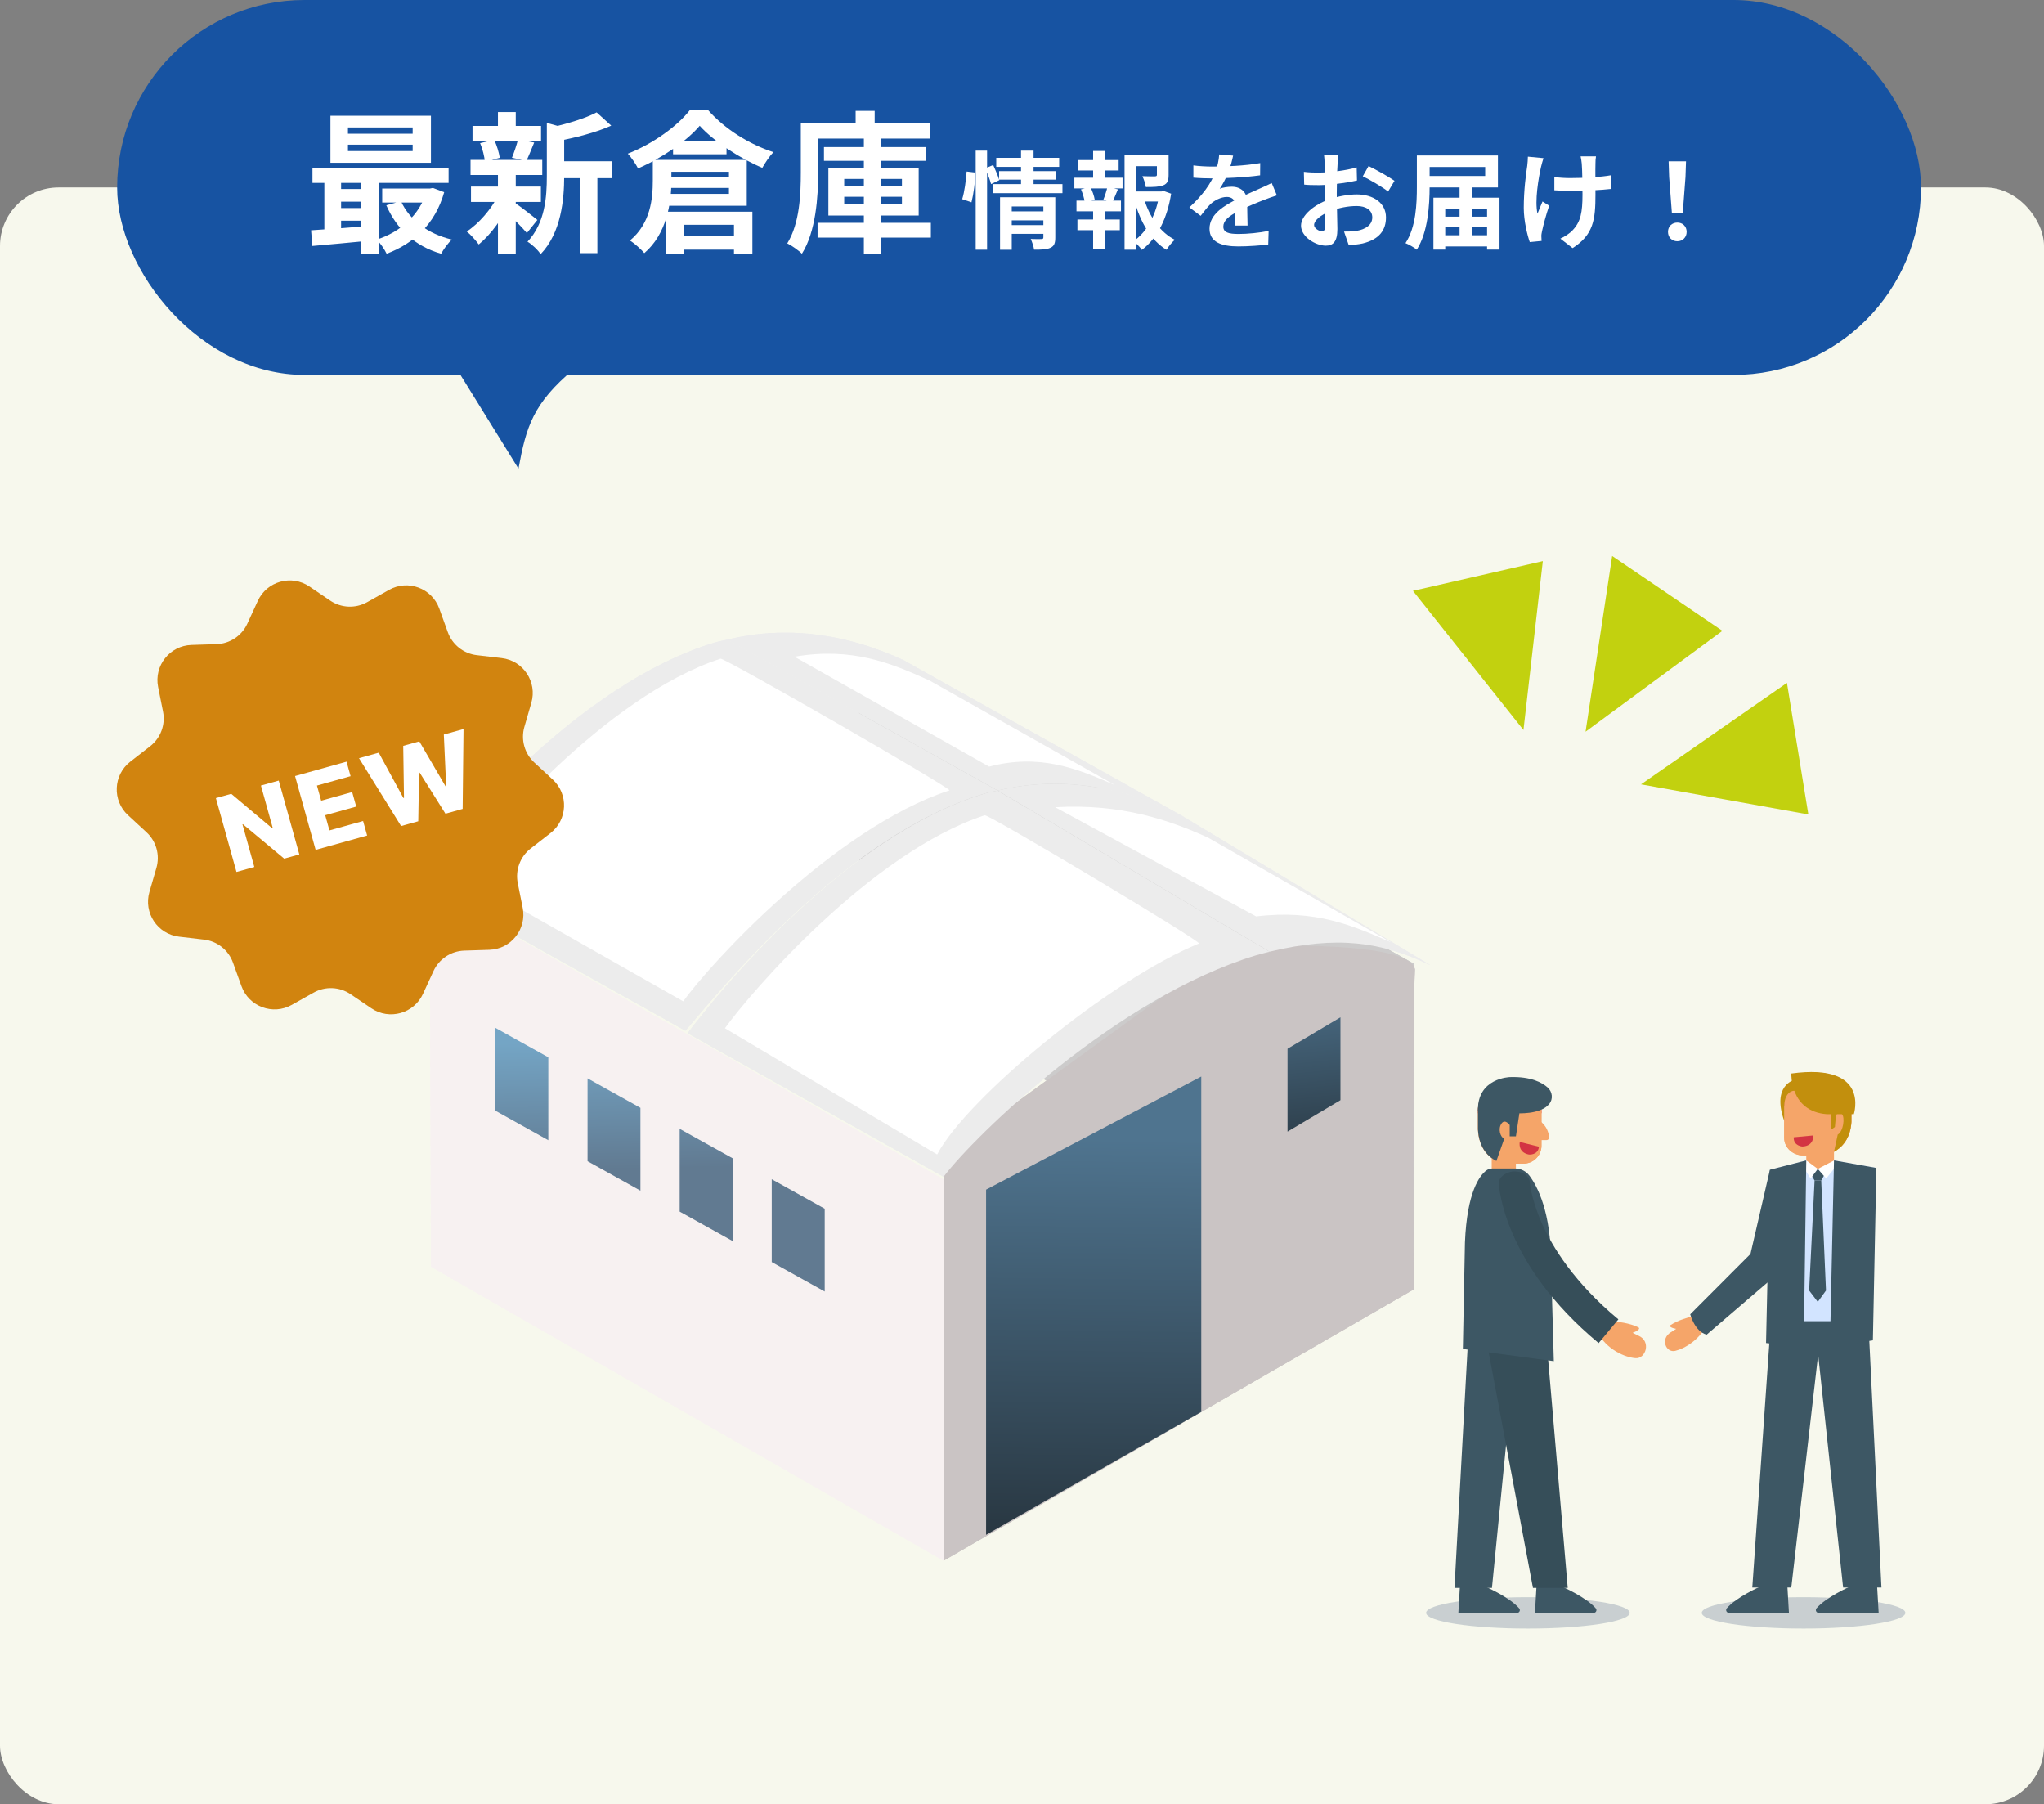 <svg width="349" height="308" viewBox="0 0 349 308" fill="none" xmlns="http://www.w3.org/2000/svg">
<rect x="0" y="0" width="349" height="308" fill="#808080" stroke="none"/>
<path d="M323.059 229.568C323.029 229.317 323.008 229.17 323.008 229.17L325.304 227.835C327.035 230.533 326.762 233.586 326.207 235.043C325.652 236.5 323.152 236.009 323.263 233.905C323.281 233.568 323.287 233.222 323.284 232.877C322.761 233.423 322.248 233.677 322.251 233.277C322.264 231.771 322.904 229.98 323.059 229.568Z" fill="#F5A86E"/>
<path d="M320.38 199.38C320.38 199.38 325.435 208.06 326.414 229.176C326.414 229.176 324.131 230.375 322.493 229.83C322.493 229.83 320.231 210.699 317.332 204.639L320.38 199.38Z" fill="#3D5764"/>
<rect y="32" width="349" height="276" rx="10" fill="#F7F8ED"/>
<path d="M241.37 164.495V220.128L146.793 166.34L146.591 111.246L241.37 164.495Z" fill="#CCCBCB"/>
<path d="M161.107 201.343V266.426L73.586 216.234L73.394 151.68L161.107 201.343Z" fill="#F7F1F1"/>
<path d="M93.621 194.642L84.584 189.605V175.464L93.621 180.491V194.642Z" fill="url(#paint0_linear_14378_12881)"/>
<path d="M109.348 203.257L100.321 198.229V184.087L109.348 189.115V203.257Z" fill="url(#paint1_linear_14378_12881)"/>
<path d="M125.095 211.86L116.049 206.832V192.701L125.095 197.728V211.86Z" fill="url(#paint2_linear_14378_12881)"/>
<path d="M140.813 220.474L131.767 215.446V201.305L140.813 206.342V220.474Z" fill="url(#paint3_linear_14378_12881)"/>
<path d="M161.108 266.426L241.38 220.118C241.38 220.118 241.188 172.291 241.591 165.485C240.659 160.034 210.194 161.64 210.194 161.64L161.194 197.132L161.108 266.417V266.426Z" fill="#CAC4C4"/>
<path d="M170.336 134.953L124.192 109.189C135.574 106.41 146.014 108.881 154.272 112.697L201.695 139.202C193.255 135.001 182.334 132.088 170.336 134.953Z" fill="#ECECEC"/>
<path d="M168.076 135.482C168.846 135.241 169.576 135.136 170.336 134.953L216.769 162.467C216 162.649 215.24 162.861 214.452 163.082C190.726 170.244 166.538 193.73 161.107 200.882L117.404 176.377C122.797 169.273 144.302 142.673 168.076 135.482Z" fill="#ECECEC"/>
<path d="M201.695 139.193L244.196 164.745C235.794 160.775 228.43 159.669 216.769 162.457L170.336 134.944C182.334 132.069 193.255 134.992 201.695 139.193Z" fill="#ECECEC"/>
<path d="M122.086 109.669C122.788 109.467 123.499 109.352 124.191 109.189L170.336 134.953C169.577 135.145 168.846 135.251 168.077 135.481C144.303 142.672 123.326 168.571 117.029 175.964L71 150.2C77.258 142.865 98.254 116.86 122.086 109.669Z" fill="#ECECEC"/>
<path d="M168.135 139.173C168.76 138.962 205.339 160.803 204.714 161.063C189.39 167.312 164.934 187.625 160.011 197.075L123.778 175.531C128.152 169.407 148.706 145.537 168.135 139.173Z" fill="white"/>
<path d="M123.019 112.448C123.644 112.236 162.742 134.713 162.097 134.924C142.323 141.432 121.144 164.649 116.655 170.936L78.48 149.277C82.94 143.047 103.186 118.966 123.019 112.448Z" fill="white"/>
<path d="M158.684 116.158L190.351 134.011C183.843 131.155 177.479 128.617 168.884 130.867L135.651 112.111C145.379 110.429 152.118 113.169 158.675 116.158H158.684Z" fill="white"/>
<path d="M206.29 143.009L237.524 160.861C230.987 158.015 224.642 155.208 214.481 156.439L180.161 137.798C191.447 137.144 199.724 140.019 206.3 143.009H206.29Z" fill="white"/>
<path d="M205.108 183.77L168.366 203.083V262.004L205.108 241.018V183.77Z" fill="url(#paint4_linear_14378_12881)"/>
<path d="M219.836 193.172L228.873 187.807V173.666L219.836 179.03V193.172Z" fill="url(#paint5_linear_14378_12881)"/>
<path d="M241.37 164.495V220.128L146.793 166.34L146.591 111.246L241.37 164.495Z" fill="#CCCBCB"/>
<path d="M161.107 201.343V266.426L73.586 216.234L73.394 151.68L161.107 201.343Z" fill="#F7F1F1"/>
<path d="M93.621 194.642L84.584 189.605V175.464L93.621 180.491V194.642Z" fill="url(#paint6_linear_14378_12881)"/>
<path d="M109.348 203.257L100.321 198.229V184.087L109.348 189.115V203.257Z" fill="url(#paint7_linear_14378_12881)"/>
<path d="M125.095 211.86L116.049 206.832V192.701L125.095 197.728V211.86Z" fill="url(#paint8_linear_14378_12881)"/>
<path d="M140.813 220.474L131.767 215.446V201.305L140.813 206.342V220.474Z" fill="url(#paint9_linear_14378_12881)"/>
<path d="M161.108 266.426L241.38 220.118C241.38 220.118 241.188 172.291 241.591 165.485C240.659 160.034 210.194 161.64 210.194 161.64L161.194 197.132L161.108 266.417V266.426Z" fill="#CAC4C4"/>
<path d="M170.336 134.953L124.192 109.189C135.574 106.41 146.014 108.881 154.272 112.697L201.695 139.202C193.255 135.001 182.334 132.088 170.336 134.953Z" fill="#ECECEC"/>
<path d="M168.076 135.482C168.846 135.241 169.576 135.136 170.336 134.953L216.769 162.467C216 162.649 215.24 162.861 214.452 163.082C190.726 170.244 166.538 193.73 161.107 200.882L117.404 176.377C122.797 169.273 144.302 142.673 168.076 135.482Z" fill="#ECECEC"/>
<path d="M201.695 139.193L244.196 164.745C235.794 160.775 228.43 159.669 216.769 162.457L170.336 134.944C182.334 132.069 193.255 134.992 201.695 139.193Z" fill="#ECECEC"/>
<path d="M122.086 109.669C122.788 109.467 123.499 109.352 124.191 109.189L170.336 134.953C169.577 135.145 168.846 135.251 168.077 135.481C144.303 142.672 123.326 168.571 117.029 175.964L71 150.2C77.258 142.865 98.254 116.86 122.086 109.669Z" fill="#ECECEC"/>
<path d="M168.135 139.173C168.76 138.962 205.339 160.803 204.714 161.063C189.39 167.312 164.934 187.625 160.011 197.075L123.778 175.531C128.152 169.407 148.706 145.537 168.135 139.173Z" fill="white"/>
<path d="M123.019 112.448C123.644 112.236 162.742 134.713 162.097 134.924C142.323 141.432 121.144 164.649 116.655 170.936L78.48 149.277C82.94 143.047 103.186 118.966 123.019 112.448Z" fill="white"/>
<path d="M158.684 116.158L190.351 134.011C183.843 131.155 177.479 128.617 168.884 130.867L135.651 112.111C145.379 110.429 152.118 113.169 158.675 116.158H158.684Z" fill="white"/>
<path d="M206.29 143.009L237.524 160.861C230.987 158.015 224.642 155.208 214.481 156.439L180.161 137.798C191.447 137.144 199.724 140.019 206.3 143.009H206.29Z" fill="white"/>
<path d="M205.108 183.77L168.366 203.083V262.004L205.108 241.018V183.77Z" fill="url(#paint10_linear_14378_12881)"/>
<path d="M219.836 193.172L228.873 187.807V173.666L219.836 179.03V193.172Z" fill="url(#paint11_linear_14378_12881)"/>
<path d="M44.017 102.578C45.566 99.21 49.768 98.038 52.836 100.119L56.383 102.525C58.265 103.802 60.706 103.905 62.688 102.792L66.426 100.694C69.659 98.88 73.747 100.402 75.006 103.889L76.461 107.921C77.233 110.059 79.147 111.577 81.405 111.842L85.662 112.342C89.344 112.774 91.757 116.409 90.725 119.97L89.533 124.087C88.901 126.271 89.557 128.624 91.228 130.166L94.378 133.072C97.102 135.586 96.918 139.945 93.99 142.22L90.606 144.849C88.811 146.244 87.959 148.534 88.404 150.763L89.244 154.966C89.971 158.601 87.26 162.019 83.554 162.139L79.27 162.277C76.998 162.351 74.963 163.702 74.013 165.767L72.222 169.661C70.673 173.03 66.471 174.201 63.403 172.12L59.856 169.714C57.975 168.438 55.533 168.334 53.551 169.447L49.814 171.545C46.581 173.359 42.492 171.837 41.233 168.35L39.778 164.318C39.006 162.18 37.092 160.662 34.834 160.397L30.578 159.897C26.895 159.465 24.483 155.83 25.514 152.269L26.706 148.152C27.338 145.968 26.682 143.615 25.012 142.073L21.862 139.167C19.137 136.653 19.321 132.294 22.249 130.019L25.633 127.39C27.428 125.995 28.281 123.705 27.835 121.476L26.995 117.273C26.268 113.638 28.98 110.22 32.685 110.1L36.969 109.962C39.241 109.888 41.276 108.537 42.226 106.472L44.017 102.578Z" fill="#D1840F"/>
<path d="M47.594 133.25L51.11 145.86L48.524 146.581L41.477 140.702L41.397 140.724L43.425 148.002L40.377 148.851L36.862 136.241L39.485 135.51L46.473 141.392L46.578 141.363L44.553 134.098L47.594 133.25ZM53.893 145.084L50.378 132.474L59.17 130.023L59.86 132.498L54.116 134.099L54.837 136.685L60.132 135.209L60.824 137.691L55.528 139.167L56.251 141.759L61.996 140.158L62.686 142.633L53.893 145.084ZM68.485 141.016L61.3 129.429L64.668 128.49L68.874 136.223L68.978 136.194L68.848 127.325L71.595 126.559L76.077 134.235L76.181 134.206L75.781 125.392L79.143 124.455L78.995 138.086L76.058 138.905L71.654 131.891L71.556 131.918L71.415 140.199L68.485 141.016Z" fill="white"/>
<path d="M270.724 124.907L275.268 94.907L294.092 107.687L270.724 124.907Z" fill="#C2D10F"/>
<path d="M260.122 124.619L241.251 100.859L263.429 95.781L260.122 124.619Z" fill="#C2D10F"/>
<path d="M280.195 133.894L305.109 116.576L308.764 139.033L280.195 133.894Z" fill="#C2D10F"/>
<g style="mix-blend-mode:multiply" opacity="0.21">
<path d="M260.881 278.007C270.481 278.007 278.263 276.808 278.263 275.33C278.263 273.852 270.481 272.653 260.881 272.653C251.282 272.653 243.5 273.852 243.5 275.33C243.5 276.808 251.282 278.007 260.881 278.007Z" fill="#173766"/>
</g>
<g style="mix-blend-mode:multiply" opacity="0.21">
<path d="M307.946 278.007C317.546 278.007 325.328 276.808 325.328 275.33C325.328 273.852 317.546 272.653 307.946 272.653C298.347 272.653 290.565 273.852 290.565 275.33C290.565 276.808 298.347 278.007 307.946 278.007Z" fill="#173766"/>
</g>
<path d="M259.394 274.562C257.798 272.698 253.814 270.937 253.814 270.937L249.279 270.618L249.006 275.33H259.034C259.432 275.33 259.652 274.864 259.394 274.562Z" fill="#3D5764"/>
<path d="M250.823 225.753L248.342 271.064H254.744L259.179 226.129L250.823 225.753Z" fill="#3D5764"/>
<path d="M272.47 274.562C270.874 272.698 266.891 270.937 266.891 270.937L262.356 270.618L262.082 275.33H272.11C272.508 275.33 272.729 274.864 272.47 274.562Z" fill="#3D5764"/>
<path d="M263.875 226.701L267.68 271.063H261.741L253.056 224.86L263.875 226.701Z" fill="#364E59"/>
<path d="M288.898 224.732C289.096 224.56 289.21 224.457 289.21 224.457L291.689 225.649C290.378 228.697 287.598 230.236 286.025 230.607C284.452 230.977 283.422 228.55 285.293 227.424C285.593 227.244 285.893 227.048 286.188 226.846C285.416 226.714 284.9 226.423 285.245 226.193C286.545 225.329 288.455 224.838 288.898 224.732Z" fill="#F5A569"/>
<path d="M258.832 197.094H254.699V200.468H258.832V197.094Z" fill="#F5A569"/>
<path d="M257.774 184.243C254.78 184.243 252.352 186.668 252.352 189.66V192.806C252.644 198.045 256.793 198.638 256.793 198.638H260.136C261.826 198.638 263.197 197.269 263.197 195.58V189.66C263.197 186.668 260.769 184.243 257.774 184.243Z" fill="#F5A569"/>
<path d="M264.522 194.123C264.246 192.015 262.785 191.273 262.785 191.273L261.273 194.62H264.043C264.333 194.62 264.556 194.387 264.522 194.123Z" fill="#F5A569"/>
<path d="M257.774 184.243C254.78 184.243 252.352 186.668 252.352 189.66V190.035H263.197V189.66C263.197 186.668 260.769 184.243 257.774 184.243Z" fill="#E63C44"/>
<path d="M257.774 184.243C254.78 184.243 252.352 186.668 252.352 189.66V192.806C252.644 198.045 256.793 198.638 256.793 198.638H260.136C261.826 198.638 263.197 197.269 263.197 195.58V189.66C263.197 186.668 260.769 184.243 257.774 184.243Z" fill="#F5A569"/>
<path d="M264.823 215.528C264.823 206.871 262.496 202.508 261.146 200.705C260.573 199.939 259.672 199.475 258.715 199.472C258.71 199.472 258.704 199.472 258.699 199.472H254.812C254.426 199.472 254.052 199.599 253.747 199.835C252.647 200.688 250.483 203.452 250.13 212.096L250.081 214.603C250.081 214.878 250.076 215.137 250.066 215.383L249.773 230.28L265.306 232.362L264.823 215.528Z" fill="#3D5764"/>
<path d="M275.586 225.574C275.352 225.411 275.218 225.312 275.218 225.312L272.581 227.155C274.286 230.447 277.485 231.715 279.253 231.853C281.02 231.99 281.954 228.984 279.793 228.025C279.447 227.872 279.098 227.701 278.756 227.521C279.598 227.224 280.143 226.791 279.742 226.589C278.234 225.829 276.084 225.614 275.586 225.574Z" fill="#F5A569"/>
<path d="M294.84 274.546C296.47 272.642 300.538 270.844 300.538 270.844L305.169 270.519L305.449 275.33H295.208C294.802 275.33 294.577 274.854 294.84 274.546Z" fill="#3D5764"/>
<path d="M310.16 274.546C311.789 272.642 315.858 270.844 315.858 270.844L320.489 270.519L320.768 275.33H310.527C310.121 275.33 309.896 274.854 310.16 274.546Z" fill="#3D5764"/>
<path d="M302.443 224.419L318.832 222.003L321.246 270.999H314.697L310.438 231.247L305.854 270.999H299.194L302.443 224.419Z" fill="#3D5764"/>
<path d="M308.408 198.092H313.142V195.727H308.408V198.092Z" fill="#F5A569"/>
<path d="M310.377 183.136C313.547 183.136 316.116 185.512 316.116 188.443V191.525C315.806 196.658 311.416 197.239 311.416 197.239H307.878C306.089 197.239 304.638 195.897 304.638 194.243V188.443C304.638 185.512 307.208 183.136 310.377 183.136Z" fill="#F5A569"/>
<path d="M310.377 183.136C313.547 183.136 316.116 185.512 316.116 188.443V188.81H304.639V188.443C304.639 185.512 307.208 183.136 310.377 183.136Z" fill="#E63C44"/>
<path d="M310.377 183.136C313.547 183.136 316.116 185.512 316.116 188.443V191.525C315.806 196.658 311.416 197.239 311.416 197.239H307.878C306.089 197.239 304.638 195.897 304.638 194.243V188.443C304.638 185.512 307.208 183.136 310.377 183.136Z" fill="#F5A569"/>
<path d="M313.142 198.092L320.38 199.38L319.101 225.534H302.204V199.684L308.408 198.092H313.142Z" fill="#D2E4FF"/>
<path d="M308.409 198.092L311.153 197.691L313.142 198.092C313.142 198.092 313.1 199.806 309.678 199.515C309.678 199.515 307.97 199.885 308.409 198.092Z" fill="#F5A569"/>
<path d="M310.377 183.136C308.235 183.136 306.369 184.222 305.383 185.83L312.766 188.443L312.614 192.866L313.298 192.385L313.476 190.386C313.476 190.386 313.932 189.551 314.489 190.158C315.047 190.766 314.743 193.145 313.78 193.676L313.142 196.619C314.409 195.923 315.938 194.479 316.116 191.525V188.443C316.116 185.512 313.547 183.136 310.377 183.136Z" fill="#C28F0D"/>
<path d="M305.859 183.257C305.859 183.257 305.561 189.722 311.913 190.199H316.528C316.528 190.199 319.407 181.402 305.859 183.257Z" fill="#C28F0D"/>
<path d="M306.378 186.182L306.806 185.175L306.34 184.357C306.34 184.357 302.488 185.286 304.638 191.328V188.811C304.638 188.811 304.592 186.353 306.378 186.182Z" fill="#C28F0D"/>
<path d="M311.775 199.899C311.719 199.862 310.377 199.546 310.377 199.546L308.964 200.029L309.827 201.529H310.962L311.651 200.289C311.651 200.289 311.831 199.936 311.775 199.899Z" fill="#3D5764"/>
<path d="M313.166 198.092L310.377 199.546L311.812 201.182L313.864 198.627L313.166 198.092Z" fill="white"/>
<path d="M308.409 198.092L310.377 199.546L309.151 201.182L307.552 198.655L308.409 198.092Z" fill="white"/>
<path d="M313.142 198.092L312.445 229.973L319.784 228.805L320.379 199.38L313.142 198.092Z" fill="#3D5764"/>
<path d="M308.408 198.092L307.978 229.973L301.539 229.268L302.204 199.684L308.408 198.092Z" fill="#3D5764"/>
<path d="M310.962 201.529H309.827L308.897 220.303L310.375 222.237L311.775 220.303L310.962 201.529Z" fill="#3D5764"/>
<path d="M302.203 199.684L298.882 214.058L288.595 224.362C288.595 224.362 289.365 227.32 291.406 227.835L302.729 218.121L304.045 210.342L302.203 199.684Z" fill="#3D5764"/>
<path d="M264.256 185.647C263.297 184.79 261.387 183.751 257.812 183.869C257.812 183.869 252.185 183.998 252.352 189.659L258.983 190.035C258.983 190.035 262.968 190.328 264.514 188.469C265.215 187.625 265.073 186.378 264.256 185.647Z" fill="#3D5764"/>
<path d="M263.276 208.852C261.348 204.53 261.187 201.638 261.186 201.609L261.186 201.627C261.186 201.627 260.867 199.852 258.269 199.98C258.269 199.98 256.212 200.245 255.89 201.821C255.91 202.381 256.588 215.68 272.954 229.276L276.328 225.224C268.778 218.952 265.063 212.859 263.276 208.852Z" fill="#364E59"/>
<path d="M257.774 192.047V193.982H258.834L259.458 189.843L252.523 188.305C252.411 188.738 252.352 189.192 252.352 189.659V192.806C252.536 196.112 254.257 197.568 255.501 198.192L256.834 194.4C256.153 194.075 255.753 192.713 256.36 191.811C256.968 190.908 257.774 192.047 257.774 192.047Z" fill="#3D5764"/>
<path d="M259.489 194.94C259.489 194.94 259.103 196.726 261.069 197.091C261.069 197.091 262.611 197.229 262.769 195.749L259.489 194.94Z" fill="#D33443"/>
<path d="M309.628 193.823C309.628 193.823 309.746 195.646 307.747 195.717C307.747 195.717 306.203 195.627 306.265 194.14L309.628 193.823Z" fill="#D33443"/>
<rect x="20" width="308" height="64" rx="32" fill="#1753A2"/>
<path d="M140.686 25.114H158.054V27.454H140.686V25.114ZM139.594 38.036H158.938V40.558H139.594V38.036ZM147.498 23.632H150.462V43.392H147.498V23.632ZM144.144 33.59V34.89H153.998V33.59H144.144ZM144.144 30.548V31.796H153.998V30.548H144.144ZM141.44 28.624H156.858V36.788H141.44V28.624ZM146.094 18.926H149.344V22.592H146.094V18.926ZM138.19 20.954H158.73V23.658H138.19V20.954ZM136.734 20.954H139.698V29.43C139.698 33.564 139.308 39.57 136.916 43.314C136.396 42.768 135.096 41.858 134.42 41.546C136.552 38.114 136.734 33.122 136.734 29.43V20.954Z" fill="white"/>
<path d="M119.47 21.474C117.26 24.074 113.126 26.934 108.94 28.754C108.576 28.026 107.796 26.882 107.198 26.232C111.54 24.542 115.752 21.448 117.806 18.77H120.874C123.786 22.072 127.972 24.646 132.054 25.972C131.352 26.7 130.65 27.792 130.156 28.65C126.36 27.064 121.862 24.126 119.47 21.474ZM114.92 24.152H124.046V26.336H114.92V24.152ZM112.996 30.262H126.048V32.082H112.996V30.262ZM115.154 40.324H127.348V42.612H115.154V40.324ZM111.462 27.298H114.634V30.886C114.634 34.578 113.854 39.934 110.006 43.21C109.538 42.612 108.238 41.468 107.562 41.052C111.098 38.114 111.462 33.876 111.462 30.808V27.298ZM113.048 27.298H127.504V35.124H113.022V33.096H124.462V29.326H113.048V27.298ZM113.75 36.138H128.466V43.314H125.32V38.374H116.74V43.314H113.75V36.138Z" fill="white"/>
<path d="M94.77 27.532H104.468V30.418H94.77V27.532ZM80.678 21.5H92.378V24.048H80.678V21.5ZM80.418 31.848H92.352V34.474H80.418V31.848ZM80.34 27.298H92.586V29.872H80.34V27.298ZM98.982 28.78H101.998V43.21H98.982V28.78ZM85.02 19.134H88.062V22.644H85.02V19.134ZM85.02 29.716H88.062V43.314H85.02V29.716ZM93.366 20.98L97.006 21.994C96.98 22.254 96.798 22.384 96.33 22.462V30.106C96.33 33.98 95.836 39.726 92.3 43.392C91.91 42.716 90.766 41.65 90.064 41.26C93.08 38.062 93.366 33.616 93.366 30.054V20.98ZM101.868 19.186L104.364 21.448C101.712 22.644 98.176 23.528 95.134 24.1C94.978 23.424 94.536 22.332 94.172 21.734C96.954 21.11 100.022 20.174 101.868 19.186ZM87.828 34.578C88.634 35.072 91.13 37.022 91.754 37.542L89.96 39.778C89.102 38.738 87.126 36.788 86.164 35.93L87.828 34.578ZM81.978 24.438L84.37 23.866C84.838 24.802 85.202 26.076 85.332 26.934L82.784 27.61C82.732 26.752 82.394 25.426 81.978 24.438ZM88.452 23.814L91.208 24.334C90.714 25.53 90.272 26.648 89.882 27.454L87.412 26.934C87.776 26.05 88.218 24.724 88.452 23.814ZM85.046 33.382L87.256 34.188C85.982 37.048 83.824 40.038 81.744 41.728C81.25 41.052 80.34 40.012 79.69 39.518C81.744 38.192 83.902 35.67 85.046 33.382Z" fill="white"/>
<path d="M59.41 24.698V25.79H70.46V24.698H59.41ZM59.41 21.76V22.826H70.46V21.76H59.41ZM56.42 19.758H73.58V27.792H56.42V19.758ZM53.352 28.728H76.596V31.224H53.352V28.728ZM65.26 32.186H73.762V34.578H65.26V32.186ZM57.33 32.264H63.258V34.422H57.33V32.264ZM57.33 35.514H63.258V37.672H57.33V35.514ZM68.458 34.344C69.914 37.516 72.982 39.908 77.168 40.896C76.518 41.442 75.712 42.586 75.322 43.314C70.824 42.014 67.73 39.102 65.962 35.046L68.458 34.344ZM72.852 32.186H73.398L73.918 32.082L75.842 32.81C74.308 38.244 70.642 41.572 66.014 43.314C65.676 42.586 64.896 41.468 64.324 40.896C68.354 39.622 71.708 36.632 72.852 32.628V32.186ZM53.118 39.31C55.718 39.154 59.54 38.868 63.18 38.556V41.078C59.696 41.416 56.056 41.754 53.326 41.988L53.118 39.31ZM61.646 29.534H64.636V43.34H61.646V29.534ZM55.38 29.612H58.24V40.22H55.38V29.612Z" fill="white"/>
<path d="M285.464 36.374L284.996 30.218L284.906 27.536H287.876L287.786 30.218L287.318 36.374H285.464ZM286.4 41.18C285.464 41.18 284.798 40.514 284.798 39.578C284.798 38.642 285.482 37.994 286.4 37.994C287.3 37.994 287.984 38.642 287.984 39.578C287.984 40.514 287.3 41.18 286.4 41.18Z" fill="white"/>
<path d="M272.504 26.69C272.432 27.086 272.414 27.518 272.414 27.932C272.378 28.76 272.414 32.162 272.414 33.224C272.414 37.454 272.09 40.082 268.508 42.35L266.42 40.73C267.122 40.424 268.022 39.848 268.526 39.29C269.894 37.85 270.2 36.23 270.2 33.206C270.2 31.856 270.164 28.94 270.074 27.932C270.038 27.5 269.948 26.978 269.876 26.69H272.504ZM265.394 30.218C266.276 30.344 267.158 30.398 268.13 30.398C270.452 30.398 273.332 30.236 275.096 29.912V32.252C273.386 32.45 270.614 32.594 268.184 32.594C267.392 32.594 266.294 32.54 265.394 32.486V30.218ZM263.54 26.996C263.396 27.446 263.216 28.094 263.126 28.472C262.676 30.47 262.028 34.25 262.514 36.482C262.748 35.924 263.09 35.042 263.378 34.394L264.512 35.114C263.972 36.662 263.504 38.462 263.288 39.488C263.216 39.776 263.162 40.172 263.18 40.37C263.18 40.568 263.198 40.874 263.216 41.126L261.2 41.324C260.804 40.226 260.174 37.724 260.174 35.492C260.174 32.54 260.534 29.768 260.768 28.292C260.84 27.806 260.858 27.194 260.876 26.744L263.54 26.996Z" fill="white"/>
<path d="M241.922 26.546H244.1V31.856C244.1 34.988 243.812 39.668 241.904 42.62C241.49 42.26 240.536 41.72 239.978 41.504C241.796 38.768 241.922 34.7 241.922 31.856V26.546ZM243.272 26.546H255.764V32H243.272V30.038H253.586V28.508H243.272V26.546ZM245.738 36.986H254.99V38.696H245.738V36.986ZM245.738 40.154H254.99V42.062H245.738V40.154ZM249.212 31.964H251.3V41.126H249.212V31.964ZM244.748 33.746H256.034V42.602H253.91V35.636H246.764V42.602H244.748V33.746Z" fill="white"/>
<path d="M228.548 26.384C228.476 26.726 228.404 27.5 228.386 27.95C228.296 29.372 228.242 31.316 228.242 32.99C228.242 34.952 228.35 38.066 228.35 39.11C228.35 41.324 227.558 41.936 226.37 41.936C224.624 41.936 222.14 40.424 222.14 38.516C222.14 36.77 224.39 34.934 226.892 34.052C228.494 33.476 230.312 33.188 231.68 33.188C234.452 33.188 236.648 34.628 236.648 37.112C236.648 39.254 235.532 40.856 232.67 41.558C231.842 41.738 231.032 41.792 230.294 41.864L229.484 39.524C230.276 39.524 231.068 39.524 231.68 39.398C233.138 39.146 234.308 38.408 234.308 37.112C234.308 35.87 233.228 35.168 231.662 35.168C230.132 35.168 228.548 35.492 227.144 36.05C225.524 36.662 224.372 37.634 224.372 38.408C224.372 38.984 225.218 39.47 225.686 39.47C226.01 39.47 226.244 39.326 226.244 38.696C226.244 37.76 226.154 35.258 226.154 33.08C226.154 31.028 226.172 28.796 226.172 27.968C226.172 27.608 226.118 26.708 226.064 26.384H228.548ZM233.678 28.346C235.046 29.012 237.134 30.182 238.106 30.866L237.008 32.702C236.144 31.982 233.804 30.632 232.688 30.092L233.678 28.346ZM222.626 29.336C223.688 29.462 224.462 29.462 225.11 29.462C226.982 29.462 229.79 29.12 231.644 28.58L231.698 30.812C229.664 31.28 226.766 31.604 225.182 31.604C223.994 31.604 223.292 31.586 222.68 31.514L222.626 29.336Z" fill="white"/>
<path d="M210.548 26.564C210.404 27.23 210.17 28.292 209.666 29.588C209.288 30.47 208.766 31.496 208.262 32.216C208.748 32 209.702 31.874 210.314 31.874C211.808 31.874 212.942 32.756 212.942 34.43C212.942 35.402 212.996 37.364 213.014 38.498H210.854C210.926 37.652 210.962 36.122 210.944 35.15C210.944 33.998 210.224 33.62 209.468 33.62C208.478 33.62 207.344 34.214 206.66 34.862C206.12 35.402 205.616 36.05 205.004 36.842L203.078 35.402C205.382 33.278 206.768 31.334 207.524 29.354C207.884 28.382 208.118 27.284 208.172 26.366L210.548 26.564ZM203.762 28.238C204.68 28.364 206.012 28.436 206.93 28.436C209.306 28.436 212.564 28.31 215.174 27.842L215.156 29.93C212.618 30.29 209 30.452 206.804 30.452C206.066 30.452 204.752 30.416 203.762 30.326V28.238ZM218.018 33.35C217.46 33.512 216.488 33.872 215.876 34.106C214.706 34.556 213.086 35.204 211.394 36.068C209.756 36.914 208.874 37.688 208.874 38.678C208.874 39.668 209.738 39.938 211.484 39.938C213.014 39.938 215.03 39.74 216.614 39.416L216.542 41.738C215.336 41.9 213.14 42.062 211.43 42.062C208.622 42.062 206.516 41.36 206.516 39.038C206.516 36.536 209.09 35.06 211.25 33.98C212.906 33.116 214.04 32.684 215.12 32.18C215.822 31.874 216.452 31.586 217.136 31.244L218.018 33.35Z" fill="white"/>
<path d="M193.07 32.684H198.578V34.394H193.07V32.684ZM192.008 26.474H198.632V28.364H193.952V42.62H192.008V26.474ZM197.534 26.474H199.532V29.876C199.532 30.794 199.352 31.334 198.65 31.622C197.948 31.91 196.976 31.928 195.644 31.928C195.572 31.37 195.302 30.596 195.05 30.074C195.932 30.11 196.922 30.11 197.174 30.11C197.462 30.092 197.534 30.038 197.534 29.84V26.474ZM195.338 33.944C196.238 36.932 198.056 39.65 200.594 40.928C200.126 41.324 199.496 42.098 199.172 42.638C196.508 41.036 194.744 37.958 193.718 34.358L195.338 33.944ZM197.948 32.684H198.326L198.668 32.594L199.964 33.062C199.316 37.166 197.66 40.658 194.96 42.656C194.636 42.17 194.006 41.54 193.538 41.18C196.004 39.47 197.498 36.356 197.948 33.098V32.684ZM184.088 27.32H191V29.102H184.088V27.32ZM183.962 37.472H191.198V39.29H183.962V37.472ZM183.44 30.344H191.666V32.162H183.44V30.344ZM183.8 34.25H191.396V36.068H183.8V34.25ZM186.644 25.772H188.642V31.028H186.644V25.772ZM186.644 35.006H188.642V42.566H186.644V35.006ZM189.092 31.892L190.874 32.324C190.514 33.152 190.208 33.962 189.92 34.52L188.39 34.088C188.642 33.476 188.948 32.54 189.092 31.892ZM184.574 32.324L186.176 31.928C186.518 32.594 186.842 33.53 186.914 34.088L185.222 34.556C185.15 33.98 184.88 33.044 184.574 32.324Z" fill="white"/>
<path d="M172.316 36.086H178.544V37.616H172.316V36.086ZM170.102 26.942H180.848V28.49H170.102V26.942ZM170.588 29.21H180.344V30.668H170.588V29.21ZM169.544 31.424H181.406V32.972H169.544V31.424ZM172.334 38.426H178.58V39.92H172.334V38.426ZM170.75 33.674H178.454V35.24H172.748V42.638H170.75V33.674ZM178.148 33.674H180.182V40.55C180.182 41.486 180.002 42.008 179.354 42.296C178.706 42.602 177.824 42.62 176.564 42.62C176.492 42.08 176.222 41.288 175.988 40.784C176.708 40.82 177.572 40.82 177.824 40.802C178.058 40.802 178.148 40.73 178.148 40.514V33.674ZM174.332 25.718H176.474V31.928H174.332V25.718ZM166.592 25.718H168.536V42.62H166.592V25.718ZM165.044 29.282L166.556 29.462C166.52 30.974 166.232 33.134 165.872 34.538L164.288 33.998C164.684 32.756 164.936 30.74 165.044 29.282ZM168.248 28.724L169.58 28.166C169.958 28.994 170.426 30.092 170.624 30.758L169.22 31.424C169.04 30.722 168.608 29.588 168.248 28.724Z" fill="white"/>
<path d="M98 63H78L88.526 80C89.854 72.809 91.001 68.872 98 63Z" fill="#1753A2"/>
<defs>
<linearGradient id="paint0_linear_14378_12881" x1="90.259" y1="178.015" x2="90.691" y2="200.314" gradientUnits="userSpaceOnUse">
<stop stop-color="#74A5C5"/>
<stop offset="0.98" stop-color="#617A91"/>
</linearGradient>
<linearGradient id="paint1_linear_14378_12881" x1="105.984" y1="177.72" x2="106.416" y2="200.029" gradientUnits="userSpaceOnUse">
<stop stop-color="#74A5C5"/>
<stop offset="0.98" stop-color="#617A91"/>
</linearGradient>
<linearGradient id="paint2_linear_14378_12881" x1="121.719" y1="177.434" x2="122.151" y2="199.723" gradientUnits="userSpaceOnUse">
<stop stop-color="#74A5C5"/>
<stop offset="0.98" stop-color="#617A91"/>
</linearGradient>
<linearGradient id="paint3_linear_14378_12881" x1="137.443" y1="177.11" x2="137.875" y2="199.429" gradientUnits="userSpaceOnUse">
<stop stop-color="#74A5C5"/>
<stop offset="0.98" stop-color="#617A91"/>
</linearGradient>
<linearGradient id="paint4_linear_14378_12881" x1="189.095" y1="194.388" x2="188.251" y2="263.49" gradientUnits="userSpaceOnUse">
<stop stop-color="#4F748F"/>
<stop offset="1" stop-color="#283640"/>
</linearGradient>
<linearGradient id="paint5_linear_14378_12881" x1="223.904" y1="165.233" x2="227.101" y2="198.7" gradientUnits="userSpaceOnUse">
<stop stop-color="#4F748F"/>
<stop offset="1" stop-color="#283640"/>
</linearGradient>
<linearGradient id="paint6_linear_14378_12881" x1="90.259" y1="178.015" x2="90.691" y2="200.314" gradientUnits="userSpaceOnUse">
<stop stop-color="#74A5C5"/>
<stop offset="0.98" stop-color="#617A91"/>
</linearGradient>
<linearGradient id="paint7_linear_14378_12881" x1="105.984" y1="177.72" x2="106.416" y2="200.029" gradientUnits="userSpaceOnUse">
<stop stop-color="#74A5C5"/>
<stop offset="0.98" stop-color="#617A91"/>
</linearGradient>
<linearGradient id="paint8_linear_14378_12881" x1="121.719" y1="177.434" x2="122.151" y2="199.723" gradientUnits="userSpaceOnUse">
<stop stop-color="#74A5C5"/>
<stop offset="0.98" stop-color="#617A91"/>
</linearGradient>
<linearGradient id="paint9_linear_14378_12881" x1="137.443" y1="177.11" x2="137.875" y2="199.429" gradientUnits="userSpaceOnUse">
<stop stop-color="#74A5C5"/>
<stop offset="0.98" stop-color="#617A91"/>
</linearGradient>
<linearGradient id="paint10_linear_14378_12881" x1="189.095" y1="194.388" x2="188.251" y2="263.49" gradientUnits="userSpaceOnUse">
<stop stop-color="#4F748F"/>
<stop offset="1" stop-color="#283640"/>
</linearGradient>
<linearGradient id="paint11_linear_14378_12881" x1="223.904" y1="165.233" x2="227.101" y2="198.7" gradientUnits="userSpaceOnUse">
<stop stop-color="#4F748F"/>
<stop offset="1" stop-color="#283640"/>
</linearGradient>
</defs>
</svg>
